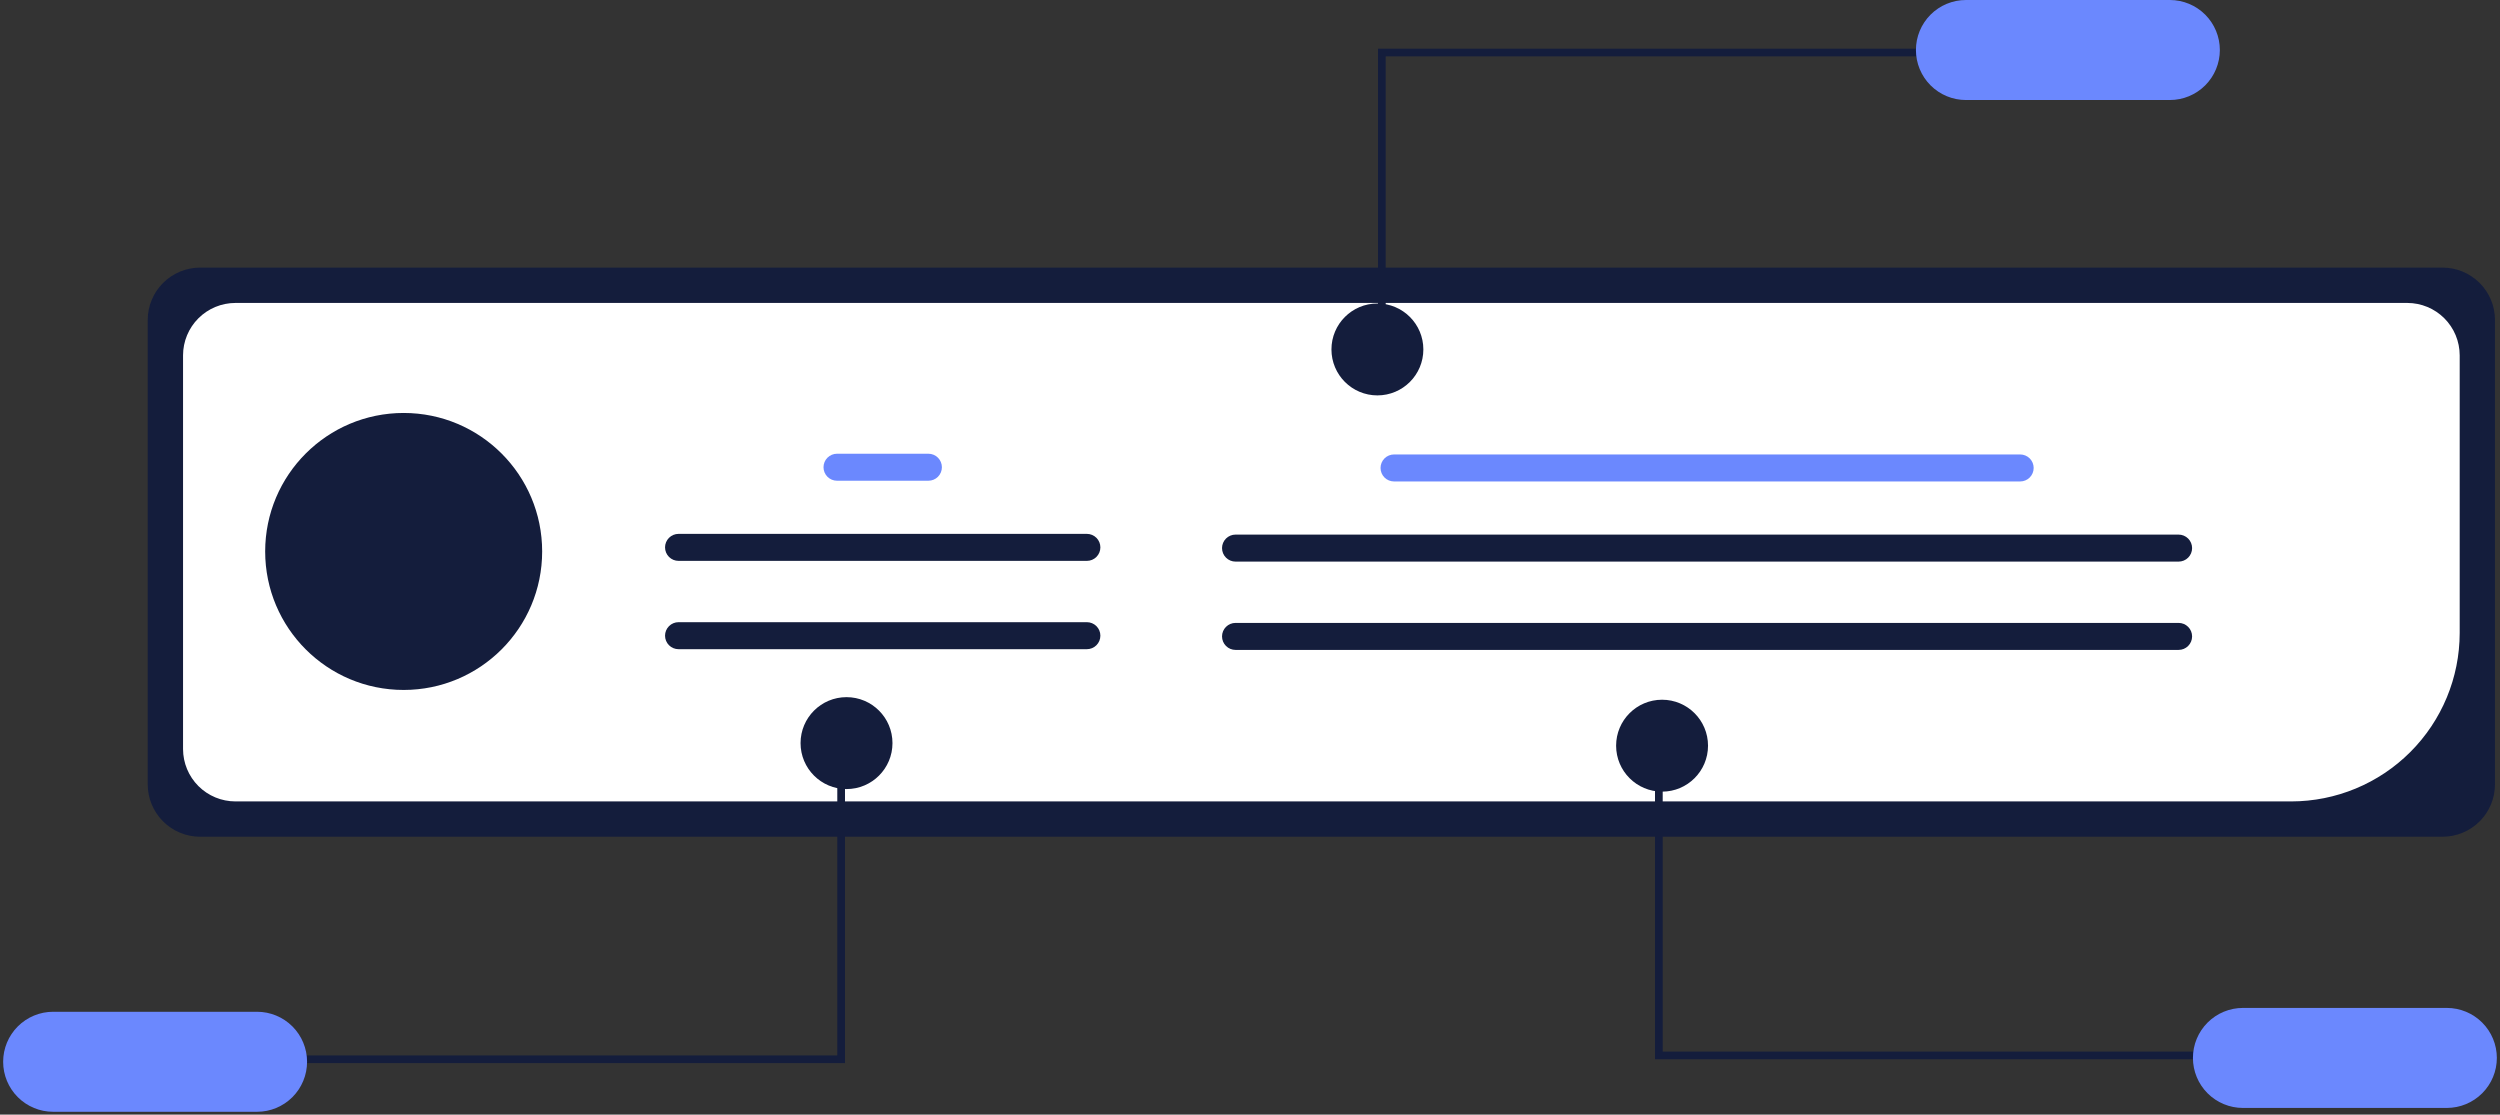 <?xml version="1.0" encoding="UTF-8"?> <svg xmlns="http://www.w3.org/2000/svg" width="397" height="177" viewBox="0 0 397 177" fill="none"><rect x="0" y="0" width="397" height="177" fill="#333333" stroke="none"/><path d="M387.89 132.874H31.771C29.567 132.871 27.453 131.994 25.895 130.436C24.336 128.877 23.46 126.764 23.457 124.56V50.809C23.46 48.605 24.336 46.492 25.895 44.933C27.453 43.375 29.567 42.498 31.771 42.495H387.89C390.095 42.498 392.208 43.375 393.766 44.933C395.325 46.492 396.202 48.605 396.204 50.809V124.56C396.202 126.764 395.325 128.877 393.766 130.436C392.208 131.994 390.095 132.871 387.89 132.874Z" fill="#141D3C"></path><path d="M363.857 127.266H37.382C35.178 127.263 33.065 126.386 31.506 124.828C29.948 123.269 29.071 121.156 29.068 118.952V56.422C29.071 54.217 29.948 52.104 31.506 50.546C33.065 48.987 35.178 48.11 37.382 48.108H382.285C384.489 48.11 386.602 48.987 388.161 50.546C389.719 52.104 390.596 54.217 390.599 56.422V100.524C390.591 107.614 387.771 114.411 382.757 119.424C377.744 124.438 370.947 127.258 363.857 127.266Z" fill="white"></path><path d="M320.802 76.456H221.375C220.806 76.456 220.261 76.23 219.858 75.828C219.456 75.425 219.23 74.88 219.23 74.311C219.23 73.743 219.456 73.197 219.858 72.795C220.261 72.393 220.806 72.167 221.375 72.167H320.802C321.37 72.167 321.916 72.393 322.318 72.795C322.72 73.197 322.946 73.743 322.946 74.311C322.946 74.88 322.72 75.425 322.318 75.828C321.916 76.23 321.37 76.456 320.802 76.456Z" fill="#6B88FE"></path><path d="M345.962 89.183H196.203C195.634 89.183 195.089 88.957 194.687 88.555C194.284 88.153 194.059 87.607 194.059 87.038C194.059 86.47 194.284 85.924 194.687 85.522C195.089 85.12 195.634 84.894 196.203 84.894H345.962C346.53 84.894 347.076 85.12 347.478 85.522C347.88 85.924 348.106 86.47 348.106 87.038C348.106 87.607 347.88 88.153 347.478 88.555C347.076 88.957 346.53 89.183 345.962 89.183Z" fill="#141D3C"></path><path d="M345.962 103.206H196.203C195.634 103.206 195.089 102.98 194.687 102.578C194.284 102.176 194.059 101.631 194.059 101.062C194.059 100.493 194.284 99.948 194.687 99.546C195.089 99.144 195.634 98.918 196.203 98.918H345.962C346.53 98.918 347.076 99.144 347.478 99.546C347.88 99.948 348.106 100.493 348.106 101.062C348.106 101.631 347.88 102.176 347.478 102.578C347.076 102.98 346.53 103.206 345.962 103.206Z" fill="#141D3C"></path><path d="M220.048 54.795H218.826V7.729H307.198V8.95H220.048V54.795Z" fill="#141D3C"></path><path d="M344.57 0H312.192C310.086 0 308.065 0.837 306.576 2.326C305.087 3.815 304.25 5.835 304.25 7.942C304.25 10.048 305.087 12.068 306.576 13.557C308.065 15.047 310.086 15.884 312.192 15.884H344.57C346.676 15.884 348.696 15.047 350.186 13.557C351.675 12.068 352.512 10.048 352.512 7.942C352.512 5.835 351.675 3.815 350.186 2.326C348.696 0.837 346.676 0 344.57 0Z" fill="#6B88FE"></path><path d="M218.731 62.789C222.762 62.789 226.029 59.522 226.029 55.491C226.029 51.461 222.762 48.194 218.731 48.194C214.701 48.194 211.434 51.461 211.434 55.491C211.434 59.522 214.701 62.789 218.731 62.789Z" fill="#141D3C"></path><path d="M264.036 121.146H262.814V168.213H351.186V166.991H264.036V121.146Z" fill="#141D3C"></path><path d="M396.5 167.999C396.498 165.894 395.661 163.875 394.172 162.386C392.683 160.897 390.664 160.06 388.558 160.058H356.18C354.074 160.058 352.054 160.894 350.564 162.384C349.075 163.873 348.238 165.893 348.238 167.999C348.238 170.106 349.075 172.126 350.564 173.615C352.054 175.104 354.074 175.941 356.18 175.941H388.558C390.664 175.939 392.683 175.102 394.172 173.613C395.661 172.124 396.498 170.105 396.5 167.999Z" fill="#6B88FE"></path><path d="M263.937 125.713C267.967 125.713 271.234 122.445 271.234 118.415C271.234 114.384 267.967 111.117 263.937 111.117C259.906 111.117 256.639 114.384 256.639 118.415C256.639 122.445 259.906 125.713 263.937 125.713Z" fill="#141D3C"></path><path d="M132.963 121.758H134.185V168.824H45.812V167.602H132.963V121.758Z" fill="#141D3C"></path><path d="M8.442 176.552H40.82C42.926 176.552 44.946 175.716 46.436 174.226C47.925 172.737 48.762 170.717 48.762 168.61C48.762 166.504 47.925 164.484 46.436 162.995C44.946 161.505 42.926 160.669 40.82 160.669H8.442C6.335 160.669 4.315 161.505 2.826 162.995C1.337 164.484 0.5 166.504 0.5 168.61C0.5 170.717 1.337 172.737 2.826 174.226C4.315 175.716 6.335 176.552 8.442 176.552Z" fill="#6B88FE"></path><path d="M134.427 125.304C138.457 125.304 141.725 122.037 141.725 118.006C141.725 113.976 138.457 110.708 134.427 110.708C130.396 110.708 127.129 113.976 127.129 118.006C127.129 122.037 130.396 125.304 134.427 125.304Z" fill="#141D3C"></path><path d="M64.102 109.564C76.248 109.564 86.095 99.718 86.095 87.571C86.095 75.425 76.248 65.579 64.102 65.579C51.956 65.579 42.109 75.425 42.109 87.571C42.109 99.718 51.956 109.564 64.102 109.564Z" fill="#141D3C"></path><path d="M147.429 76.34H132.918C132.349 76.34 131.804 76.114 131.401 75.712C130.999 75.31 130.773 74.765 130.773 74.196C130.773 73.627 130.999 73.082 131.401 72.68C131.804 72.278 132.349 72.052 132.918 72.052H147.429C147.997 72.052 148.543 72.278 148.945 72.68C149.347 73.082 149.573 73.627 149.573 74.196C149.573 74.765 149.347 75.31 148.945 75.712C148.543 76.114 147.997 76.34 147.429 76.34Z" fill="#6B88FE"></path><path d="M172.596 89.067H107.754C107.185 89.067 106.639 88.841 106.237 88.439C105.835 88.037 105.609 87.492 105.609 86.923C105.609 86.354 105.835 85.809 106.237 85.407C106.639 85.005 107.185 84.779 107.754 84.779H172.596C173.165 84.779 173.71 85.005 174.112 85.407C174.515 85.809 174.74 86.354 174.74 86.923C174.74 87.492 174.515 88.037 174.112 88.439C173.71 88.841 173.165 89.067 172.596 89.067Z" fill="#141D3C"></path><path d="M172.596 103.091H107.754C107.185 103.091 106.639 102.865 106.237 102.463C105.835 102.061 105.609 101.515 105.609 100.947C105.609 100.378 105.835 99.833 106.237 99.43C106.639 99.028 107.185 98.802 107.754 98.802H172.596C173.165 98.802 173.71 99.028 174.112 99.43C174.515 99.833 174.74 100.378 174.74 100.947C174.74 101.515 174.515 102.061 174.112 102.463C173.71 102.865 173.165 103.091 172.596 103.091Z" fill="#141D3C"></path></svg> 